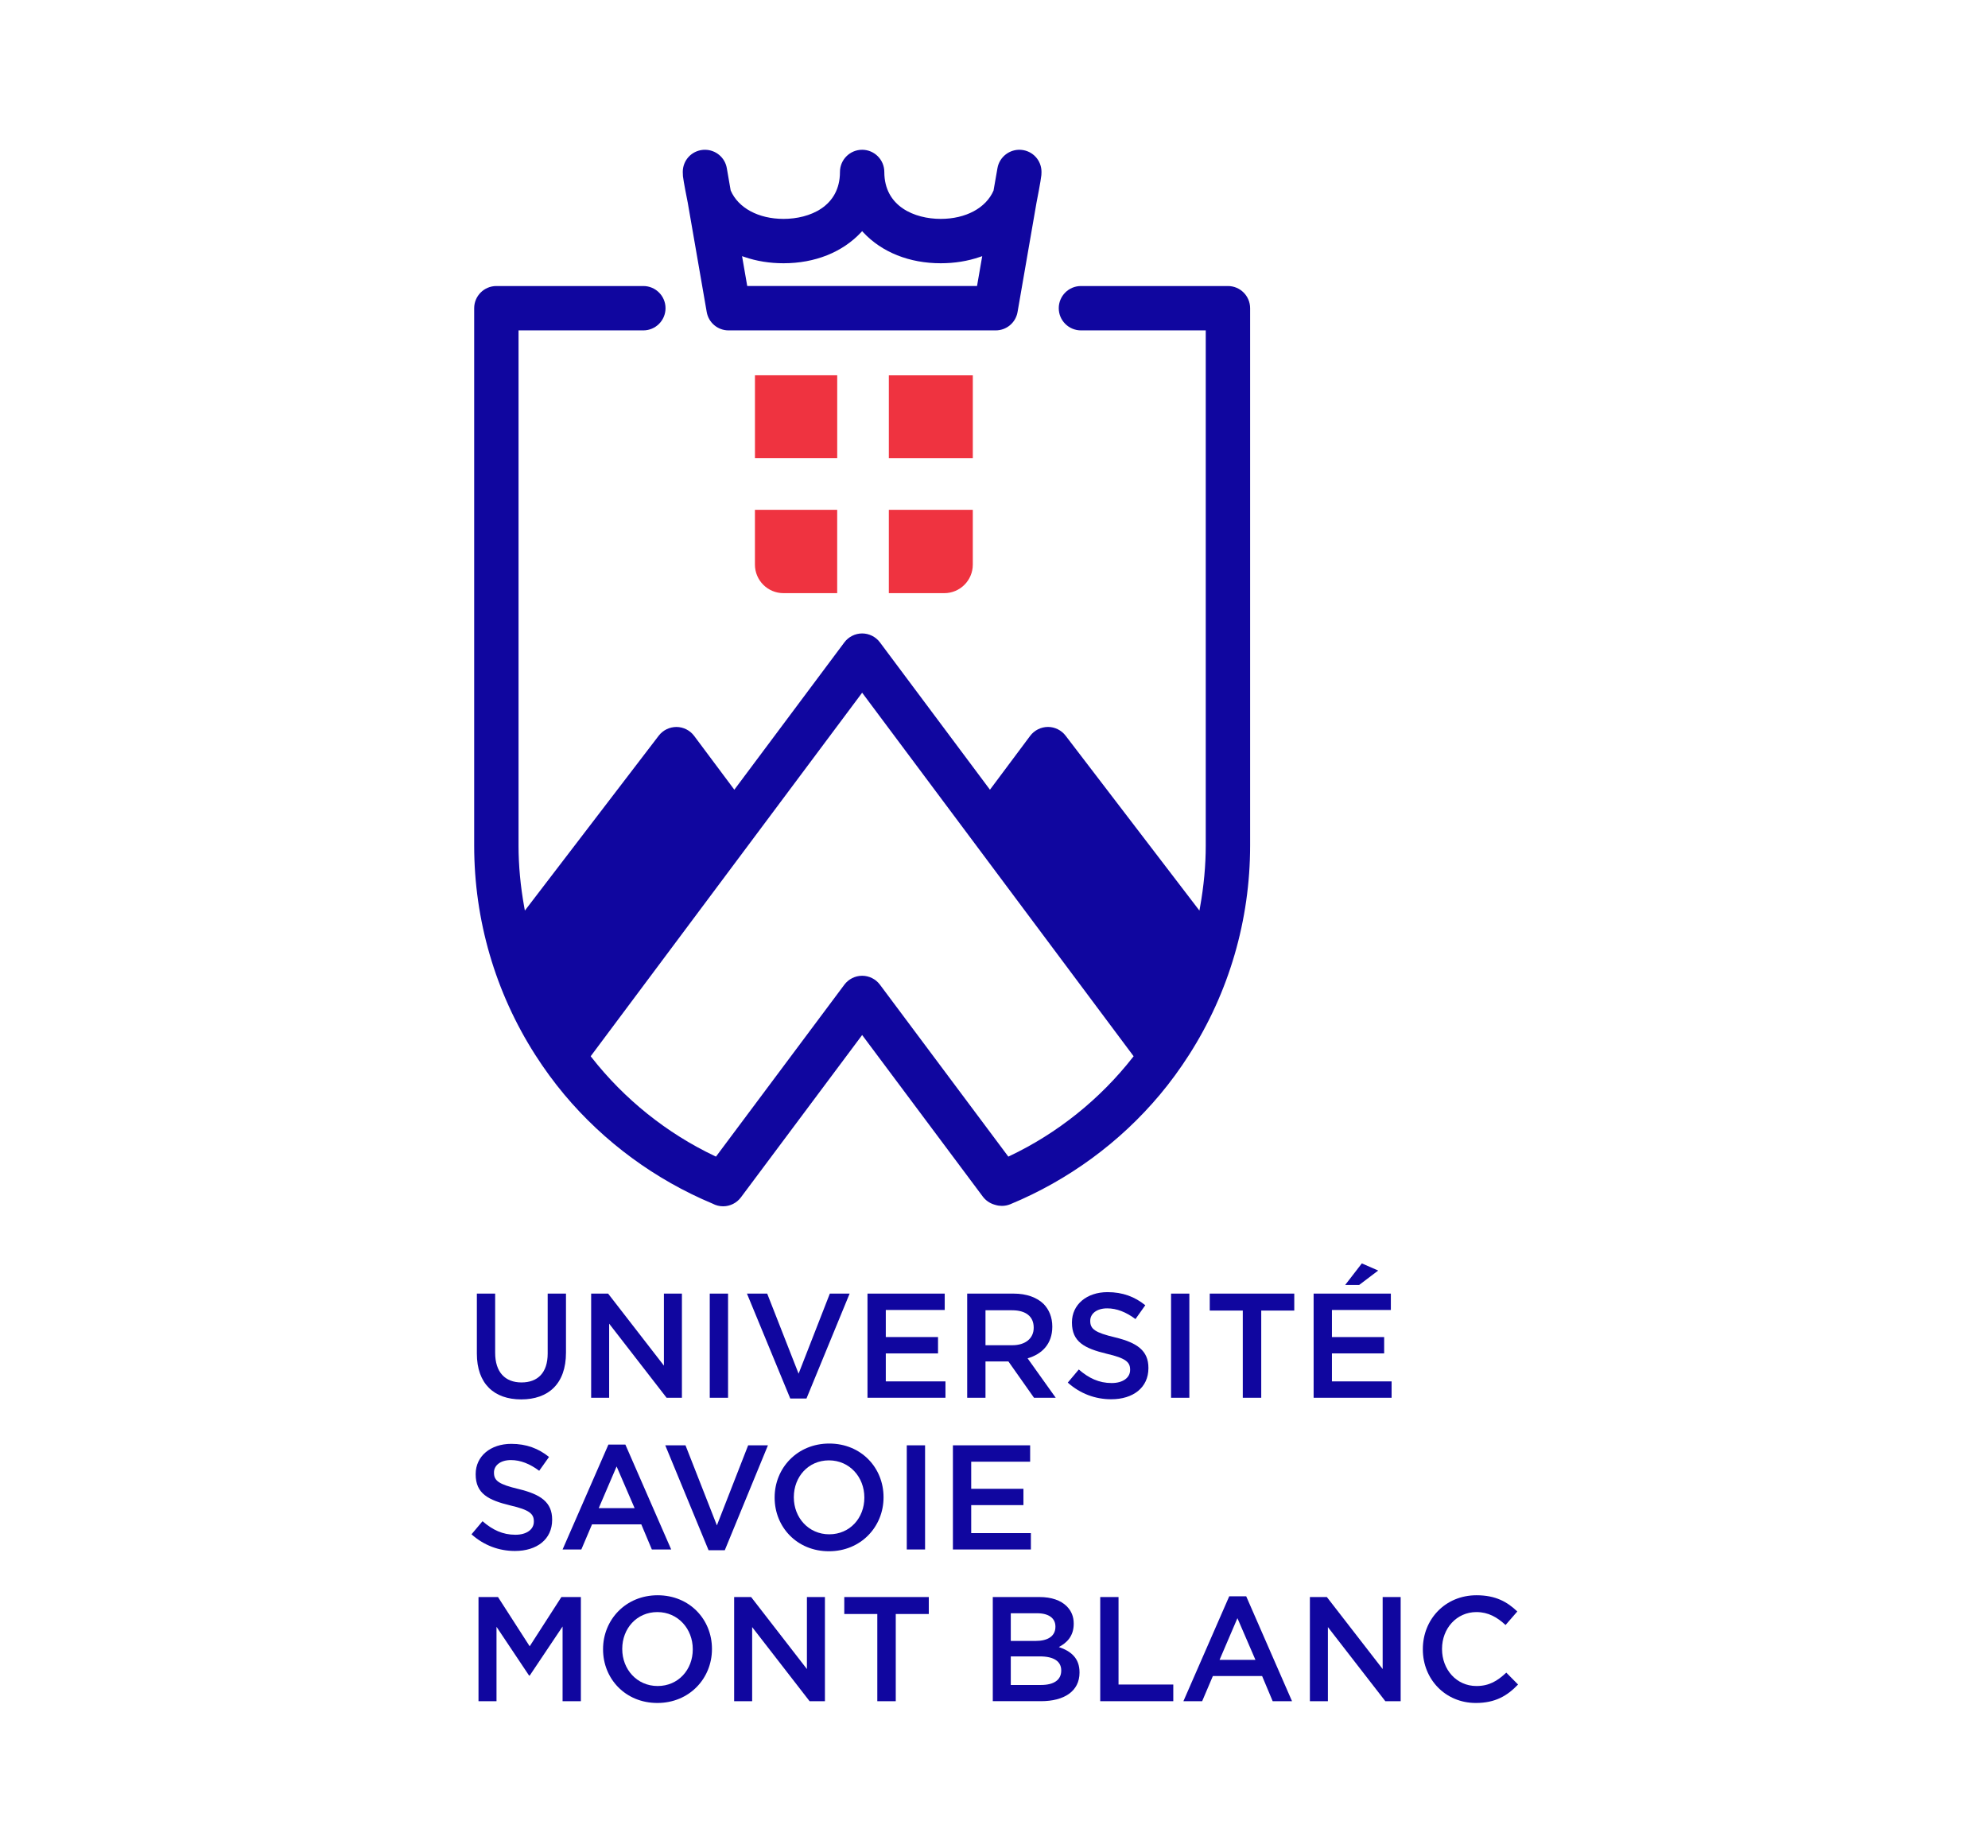 <?xml version="1.0" encoding="UTF-8" standalone="no"?>
<!-- Created with Inkscape (http://www.inkscape.org/) -->

<svg
   width="256"
   height="238"
   viewBox="0 0 256 238"
   id="svg20646"
   version="1.1"
   inkscape:version="1.3.2 (091e20e, 2023-11-25, custom)"
   sodipodi:docname="logo-usmb.svg"
   inkscape:export-filename="logo-usmb.png"
   inkscape:export-xdpi="300"
   inkscape:export-ydpi="300"
   xmlns:inkscape="http://www.inkscape.org/namespaces/inkscape"
   xmlns:sodipodi="http://sodipodi.sourceforge.net/DTD/sodipodi-0.dtd"
   xmlns="http://www.w3.org/2000/svg"
   xmlns:svg="http://www.w3.org/2000/svg"
   xmlns:rdf="http://www.w3.org/1999/02/22-rdf-syntax-ns#"
   xmlns:cc="http://creativecommons.org/ns#"
   xmlns:dc="http://purl.org/dc/elements/1.1/">
  <defs
     id="defs20648">
    <clipPath
       id="clipPath22312"
       clipPathUnits="userSpaceOnUse">
      <path
         inkscape:connector-curvature="0"
         id="path22314"
         d="M 141.304,40.945 H 247.102 V 85.364 H 141.304 Z" />
    </clipPath>
    <clipPath
       clipPathUnits="userSpaceOnUse"
       id="clipPath182">
      <path
         d="M 0,0 H 595.276 V 595.276 H 0 Z"
         id="path184"
         inkscape:connector-curvature="0" />
    </clipPath>
    <clipPath
       clipPathUnits="userSpaceOnUse"
       id="clipPath154">
      <path
         d="M 0,0 H 595.276 V 595.276 H 0 Z"
         id="path156"
         inkscape:connector-curvature="0" />
    </clipPath>
    <clipPath
       clipPathUnits="userSpaceOnUse"
       id="clipPath130">
      <path
         d="M 0,0 H 595.276 V 595.276 H 0 Z"
         id="path132"
         inkscape:connector-curvature="0" />
    </clipPath>
    <clipPath
       clipPathUnits="userSpaceOnUse"
       id="clipPath110">
      <path
         d="M 0,0 H 595.276 V 595.276 H 0 Z"
         id="path112"
         inkscape:connector-curvature="0" />
    </clipPath>
    <clipPath
       clipPathUnits="userSpaceOnUse"
       id="clipPath88">
      <path
         d="M 0,0 H 595.276 V 595.276 H 0 Z"
         id="path90"
         inkscape:connector-curvature="0" />
    </clipPath>
    <clipPath
       clipPathUnits="userSpaceOnUse"
       id="clipPath68">
      <path
         d="M 0,0 H 595.276 V 595.276 H 0 Z"
         id="path70"
         inkscape:connector-curvature="0" />
    </clipPath>
    <clipPath
       clipPathUnits="userSpaceOnUse"
       id="clipPath42">
      <path
         d="M 0,0 H 595.276 V 595.276 H 0 Z"
         id="path44"
         inkscape:connector-curvature="0" />
    </clipPath>
    <clipPath
       clipPathUnits="userSpaceOnUse"
       id="clipPath16">
      <path
         d="M 0,0 H 595.276 V 595.276 H 0 Z"
         id="path18"
         inkscape:connector-curvature="0" />
    </clipPath>
  </defs>
  <sodipodi:namedview
     id="base"
     pagecolor="#ffffff"
     bordercolor="#666666"
     borderopacity="1.0"
     inkscape:pageopacity="0.0"
     inkscape:pageshadow="2"
     inkscape:zoom="2.47218"
     inkscape:cx="101.12532"
     inkscape:cy="121.55264"
     inkscape:document-units="px"
     inkscape:current-layer="layer1"
     showgrid="false"
     fit-margin-top="0"
     fit-margin-left="0"
     fit-margin-right="0"
     fit-margin-bottom="0"
     inkscape:showpageshadow="false"
     inkscape:window-width="1920"
     inkscape:window-height="1009"
     inkscape:window-x="-8"
     inkscape:window-y="-8"
     inkscape:window-maximized="1"
     units="px"
     inkscape:pagecheckerboard="0"
     inkscape:deskcolor="#d1d1d1" />
  <g
     inkscape:label="Calque 1"
     inkscape:groupmode="layer"
     id="layer1"
     transform="translate(-59.201,-339.736)">
    <rect
       style="fill:#ffffff;fill-rule:evenodd;stroke-width:4.895"
       id="rect355"
       width="256"
       height="238"
       x="59.201"
       y="339.736" />
    <g
       id="g5083"
       transform="matrix(1.707,0,0,1.707,18.819,-239.48)">
      <g
         style="fill:#10069f;fill-opacity:1;stroke-width:1.87"
         transform="matrix(0.535,0,0,0.535,-9.153,242.274)"
         id="g4874">
        <g
           style="fill:#10069f;fill-opacity:1;stroke-width:1.87"
           id="g20"
           transform="matrix(0.856,0,0,-0.856,128.567,372.257)">
          <path
             d="M 0,0 V 9.876 H 3.014 V 0.122 c 0,-3.186 1.642,-4.877 4.338,-4.877 2.672,0 4.313,1.593 4.313,4.755 V 9.876 H 14.68 V 0.147 c 0,-5.122 -2.892,-7.696 -7.377,-7.696 C 2.843,-7.549 0,-4.975 0,0"
             style="fill:#10069f;fill-opacity:1;fill-rule:nonzero;stroke:none;stroke-width:1.87"
             id="path22"
             inkscape:connector-curvature="0" />
        </g>
        <path
           inkscape:connector-curvature="0"
           id="path26"
           style="fill:#10069f;fill-opacity:1;fill-rule:nonzero;stroke:none;stroke-width:1.601"
           d="m 144.682,363.801 h 2.392 l 7.868,10.155 v -10.155 h 2.538 v 14.688 h -2.161 l -8.099,-10.45 v 10.45 h -2.538 z" />
        <path
           d="m 161.406,363.801 h 2.58 v 14.688 h -2.58 z"
           style="fill:#10069f;fill-opacity:1;fill-rule:nonzero;stroke:none;stroke-width:1.281"
           id="path28"
           inkscape:connector-curvature="0" />
        <path
           inkscape:connector-curvature="0"
           id="path32"
           style="fill:#10069f;fill-opacity:1;fill-rule:nonzero;stroke:none;stroke-width:1.601"
           d="m 166.651,363.801 h 2.854 l 4.427,11.289 4.407,-11.289 h 2.79 l -6.085,14.793 h -2.287 z" />
        <path
           inkscape:connector-curvature="0"
           id="path36"
           style="fill:#10069f;fill-opacity:1;fill-rule:nonzero;stroke:none;stroke-width:1.601"
           d="m 183.647,363.801 h 10.89 v 2.308 h -8.309 v 3.818 h 7.365 v 2.308 h -7.365 v 3.944 h 8.414 v 2.308 h -10.995 z" />
        <g
           style="fill:#10069f;fill-opacity:1;stroke-width:1.87"
           id="g46"
           transform="matrix(0.856,0,0,-0.856,197.706,363.801)">
          <path
             d="m 0,0 h 7.646 c 2.157,0 3.848,-0.637 4.951,-1.715 0.906,-0.932 1.421,-2.206 1.421,-3.701 v -0.049 c 0,-2.818 -1.691,-4.509 -4.068,-5.196 l 4.632,-6.494 h -3.578 l -4.215,5.98 H 3.014 v -5.98 H 0 Z m 7.426,-8.504 c 2.157,0 3.529,1.128 3.529,2.867 v 0.05 c 0,1.837 -1.324,2.842 -3.554,2.842 H 3.014 v -5.759 z"
             style="fill:#10069f;fill-opacity:1;fill-rule:nonzero;stroke:none;stroke-width:1.87"
             id="path48"
             inkscape:connector-curvature="0" />
        </g>
        <g
           style="fill:#10069f;fill-opacity:1;stroke-width:1.87"
           id="g50"
           transform="matrix(0.856,0,0,-0.856,211.89,376.349)">
          <path
             d="m 0,0 1.813,2.157 c 1.643,-1.422 3.309,-2.231 5.417,-2.231 1.862,0 3.038,0.883 3.038,2.157 v 0.049 c 0,1.225 -0.685,1.887 -3.872,2.622 -3.651,0.883 -5.71,1.961 -5.71,5.122 v 0.05 c 0,2.94 2.451,4.974 5.858,4.974 2.499,0 4.485,-0.759 6.224,-2.156 L 11.151,10.465 C 9.607,11.616 8.063,12.229 6.494,12.229 4.73,12.229 3.7,11.322 3.7,10.195 V 10.146 C 3.7,8.822 4.485,8.235 7.794,7.45 11.42,6.568 13.283,5.269 13.283,2.426 V 2.377 c 0,-3.21 -2.524,-5.122 -6.127,-5.122 C 4.534,-2.745 2.059,-1.838 0,0"
             style="fill:#10069f;fill-opacity:1;fill-rule:nonzero;stroke:none;stroke-width:1.87"
             id="path52"
             inkscape:connector-curvature="0" />
        </g>
        <path
           d="m 226.452,363.801 h 2.58 v 14.688 h -2.58 z"
           style="fill:#10069f;fill-opacity:1;fill-rule:nonzero;stroke:none;stroke-width:1.281"
           id="path54"
           inkscape:connector-curvature="0" />
        <path
           inkscape:connector-curvature="0"
           id="path58"
           style="fill:#10069f;fill-opacity:1;fill-rule:nonzero;stroke:none;stroke-width:1.601"
           d="m 236.566,366.193 h -4.658 v -2.392 h 11.918 v 2.392 h -4.658 v 12.296 h -2.602 z" />
        <path
           inkscape:connector-curvature="0"
           id="path62"
           style="fill:#10069f;fill-opacity:1;fill-rule:nonzero;stroke:none;stroke-width:1.601"
           d="m 246.554,363.801 h 10.89 v 2.308 h -8.308 v 3.818 h 7.364 v 2.308 h -7.364 v 3.944 h 8.414 v 2.308 h -10.995 z m 6.798,-4.26 2.308,1.008 -2.686,2.034 h -1.972 z" />
        <g
           style="fill:#10069f;fill-opacity:1;stroke-width:1.87"
           id="g72"
           transform="matrix(0.856,0,0,-0.856,127.812,397.742)">
          <path
             d="m 0,0 1.814,2.157 c 1.642,-1.422 3.308,-2.231 5.416,-2.231 1.862,0 3.039,0.883 3.039,2.157 v 0.049 c 0,1.225 -0.687,1.887 -3.872,2.622 C 2.745,5.637 0.686,6.715 0.686,9.876 v 0.05 c 0,2.94 2.451,4.974 5.857,4.974 2.5,0 4.485,-0.759 6.225,-2.156 l -1.617,-2.279 c -1.544,1.151 -3.088,1.764 -4.657,1.764 -1.764,0 -2.793,-0.907 -2.793,-2.034 v -0.049 c 0,-1.324 0.784,-1.911 4.092,-2.696 3.628,-0.882 5.49,-2.181 5.49,-5.024 V 2.377 c 0,-3.21 -2.524,-5.122 -6.127,-5.122 C 4.534,-2.745 2.059,-1.838 0,0"
             style="fill:#10069f;fill-opacity:1;fill-rule:nonzero;stroke:none;stroke-width:1.87"
             id="path74"
             inkscape:connector-curvature="0" />
        </g>
        <path
           inkscape:connector-curvature="0"
           id="path78"
           style="fill:#10069f;fill-opacity:1;fill-rule:nonzero;stroke:none;stroke-width:1.601"
           d="m 147.116,385.09 h 2.392 l 6.462,14.793 h -2.728 l -1.49,-3.546 h -6.945 l -1.51,3.546 h -2.644 z m 3.693,8.96 -2.538,-5.876 -2.518,5.876 z" />
        <path
           inkscape:connector-curvature="0"
           id="path82"
           style="fill:#10069f;fill-opacity:1;fill-rule:nonzero;stroke:none;stroke-width:1.601"
           d="m 155.132,385.195 h 2.854 l 4.427,11.289 4.407,-11.289 h 2.79 l -6.085,14.793 h -2.287 z" />
        <g
           style="fill:#10069f;fill-opacity:1;stroke-width:1.87"
           id="g92"
           transform="matrix(0.856,0,0,-0.856,170.555,392.58)">
          <path
             d="m 0,0 v 0.049 c 0,4.828 3.725,8.872 8.994,8.872 5.269,0 8.945,-3.995 8.945,-8.823 V 0.049 c 0,-4.828 -3.725,-8.872 -8.994,-8.872 C 3.676,-8.823 0,-4.828 0,0 m 14.778,0 v 0.049 c 0,3.333 -2.426,6.102 -5.833,6.102 -3.406,0 -5.784,-2.72 -5.784,-6.053 V 0.049 c 0,-3.333 2.426,-6.078 5.833,-6.078 3.406,0 5.784,2.696 5.784,6.029"
             style="fill:#10069f;fill-opacity:1;fill-rule:nonzero;stroke:none;stroke-width:1.87"
             id="path94"
             inkscape:connector-curvature="0" />
        </g>
        <path
           d="m 189.187,385.194 h 2.58 v 14.688 h -2.58 z"
           style="fill:#10069f;fill-opacity:1;fill-rule:nonzero;stroke:none;stroke-width:1.281"
           id="path96"
           inkscape:connector-curvature="0" />
        <path
           inkscape:connector-curvature="0"
           id="path100"
           style="fill:#10069f;fill-opacity:1;fill-rule:nonzero;stroke:none;stroke-width:1.601"
           d="m 195.692,385.195 h 10.89 v 2.308 h -8.31 v 3.818 h 7.365 v 2.308 h -7.365 v 3.944 h 8.415 v 2.308 h -10.995 z" />
        <path
           inkscape:connector-curvature="0"
           id="path104"
           style="fill:#10069f;fill-opacity:1;fill-rule:nonzero;stroke:none;stroke-width:1.601"
           d="m 128.798,406.588 h 2.749 l 4.468,6.945 4.47,-6.945 h 2.748 v 14.688 h -2.58 v -10.534 l -4.638,6.925 h -0.083 l -4.596,-6.882 v 10.491 h -2.538 z" />
        <g
           style="fill:#10069f;fill-opacity:1;stroke-width:1.87"
           id="g114"
           transform="matrix(0.856,0,0,-0.856,146.361,413.973)">
          <path
             d="m 0,0 v 0.049 c 0,4.828 3.725,8.872 8.994,8.872 5.269,0 8.945,-3.995 8.945,-8.823 V 0.049 c 0,-4.828 -3.725,-8.872 -8.994,-8.872 C 3.676,-8.823 0,-4.828 0,0 m 14.778,0 v 0.049 c 0,3.333 -2.426,6.102 -5.833,6.102 -3.406,0 -5.784,-2.72 -5.784,-6.053 V 0.049 c 0,-3.333 2.427,-6.078 5.833,-6.078 3.407,0 5.784,2.696 5.784,6.029"
             style="fill:#10069f;fill-opacity:1;fill-rule:nonzero;stroke:none;stroke-width:1.87"
             id="path116"
             inkscape:connector-curvature="0" />
        </g>
        <path
           inkscape:connector-curvature="0"
           id="path120"
           style="fill:#10069f;fill-opacity:1;fill-rule:nonzero;stroke:none;stroke-width:1.601"
           d="m 164.846,406.588 h 2.392 l 7.868,10.155 v -10.155 h 2.539 v 14.688 h -2.162 l -8.099,-10.45 v 10.45 h -2.539 z" />
        <path
           inkscape:connector-curvature="0"
           id="path124"
           style="fill:#10069f;fill-opacity:1;fill-rule:nonzero;stroke:none;stroke-width:1.601"
           d="m 185.032,408.98 h -4.658 v -2.392 h 11.918 v 2.392 h -4.658 v 12.295 h -2.602 z" />
        <g
           style="fill:#10069f;fill-opacity:1;stroke-width:1.87"
           id="g134"
           transform="matrix(0.856,0,0,-0.856,201.315,406.588)">
          <path
             d="m 0,0 h 7.696 c 1.96,0 3.504,-0.539 4.484,-1.519 0.76,-0.76 1.152,-1.692 1.152,-2.843 v -0.049 c 0,-2.059 -1.177,-3.162 -2.451,-3.824 2.01,-0.686 3.407,-1.837 3.407,-4.166 v -0.049 c 0,-3.063 -2.524,-4.705 -6.348,-4.705 H 0 Z m 10.318,-4.852 c 0,1.348 -1.079,2.181 -3.015,2.181 H 2.965 V -7.23 h 4.118 c 1.936,0 3.235,0.76 3.235,2.328 z M 7.744,-9.778 H 2.965 v -4.706 h 5 c 2.059,0 3.308,0.809 3.308,2.353 v 0.049 c 0,1.446 -1.151,2.304 -3.529,2.304"
             style="fill:#10069f;fill-opacity:1;fill-rule:nonzero;stroke:none;stroke-width:1.87"
             id="path136"
             inkscape:connector-curvature="0" />
        </g>
        <path
           inkscape:connector-curvature="0"
           id="path140"
           style="fill:#10069f;fill-opacity:1;fill-rule:nonzero;stroke:none;stroke-width:1.601"
           d="m 216.464,406.588 h 2.581 v 12.337 h 7.721 v 2.35 h -10.302 z" />
        <path
           inkscape:connector-curvature="0"
           id="path144"
           style="fill:#10069f;fill-opacity:1;fill-rule:nonzero;stroke:none;stroke-width:1.601"
           d="m 234.656,406.483 h 2.392 l 6.462,14.793 h -2.728 l -1.49,-3.546 h -6.945 l -1.51,3.546 h -2.644 z m 3.693,8.96 -2.539,-5.876 -2.518,5.876 z" />
        <path
           inkscape:connector-curvature="0"
           id="path148"
           style="fill:#10069f;fill-opacity:1;fill-rule:nonzero;stroke:none;stroke-width:1.601"
           d="m 246.029,406.588 h 2.392 l 7.868,10.155 v -10.155 h 2.538 v 14.688 h -2.161 l -8.099,-10.45 v 10.45 h -2.539 z" />
        <g
           style="fill:#10069f;fill-opacity:1;stroke-width:1.87"
           id="g158"
           transform="matrix(0.856,0,0,-0.856,261.955,413.973)">
          <path
             d="m 0,0 v 0.049 c 0,4.877 3.652,8.872 8.847,8.872 3.162,0 5.073,-1.103 6.715,-2.672 L 13.626,4.019 C 12.254,5.293 10.783,6.151 8.823,6.151 5.563,6.151 3.161,3.456 3.161,0.098 V 0.049 c 0,-3.358 2.378,-6.078 5.662,-6.078 2.107,0 3.455,0.833 4.925,2.206 l 1.937,-1.961 C 13.896,-7.647 11.935,-8.823 8.724,-8.823 3.725,-8.823 0,-4.926 0,0"
             style="fill:#10069f;fill-opacity:1;fill-rule:nonzero;stroke:none;stroke-width:1.87"
             id="path160"
             inkscape:connector-curvature="0" />
        </g>
      </g>
      <g
         id="g5031">
        <g
           id="g4914"
           style="fill:#ef3340;fill-opacity:1;stroke-width:1.003"
           transform="matrix(0.997,0,0,0.997,0.199,1.574)">
          <g
             transform="matrix(0.856,0,0,-0.856,80.65,377.335)"
             id="g162"
             style="fill:#ef3340;fill-opacity:1;stroke-width:1.003">
            <path
               inkscape:connector-curvature="0"
               id="path164"
               style="fill:#ef3340;fill-opacity:1;fill-rule:nonzero;stroke:none;stroke-width:1.003"
               d="M 0,0 V -4.844 C 0,-6.238 1.13,-7.368 2.524,-7.368 H 7.271 V 0 Z" />
          </g>
          <g
             transform="matrix(0.856,0,0,-0.856,90.782,383.643)"
             id="g166"
             style="fill:#ef3340;fill-opacity:1;stroke-width:1.003">
            <path
               inkscape:connector-curvature="0"
               id="path168"
               style="fill:#ef3340;fill-opacity:1;fill-rule:nonzero;stroke:none;stroke-width:1.003"
               d="M 0,0 H 4.898 C 6.292,0 7.422,1.13 7.422,2.524 V 7.368 H 0 Z" />
          </g>
          <g
             transform="matrix(0.856,0,0,-0.856,86.876,367.157)"
             id="g170"
             style="fill:#ef3340;fill-opacity:1;stroke-width:1.003">
            <path
               inkscape:connector-curvature="0"
               id="path172"
               style="fill:#ef3340;fill-opacity:1;fill-rule:nonzero;stroke:none;stroke-width:1.003"
               d="M 0,0 H -3.908 -4.747 -7.271 V -2.524 -4.347 -7.325 H 0 Z" />
          </g>
          <g
             transform="matrix(0.856,0,0,-0.856,97.136,373.429)"
             id="g174"
             style="fill:#ef3340;fill-opacity:1;stroke-width:1.003">
            <path
               inkscape:connector-curvature="0"
               id="path176"
               style="fill:#ef3340;fill-opacity:1;fill-rule:nonzero;stroke:none;stroke-width:1.003"
               d="m 0,0 v 4.801 0 2.524 H -2.524 -3.363 -7.422 V 0 Z" />
          </g>
        </g>
        <g
           transform="matrix(0.853,0,0,-0.853,-202.567,646.953)"
           id="g178"
           style="fill:#10069f;fill-opacity:1;stroke-width:1.003">
          <g
             id="g180"
             clip-path="url(#clipPath182)"
             style="fill:#10069f;fill-opacity:1;stroke-width:1.003">
            <g
               id="g186"
               transform="translate(373.806,335.354)"
               style="fill:#10069f;fill-opacity:1;stroke-width:1.003">
              <path
                 d="m 0,0 h -13 c -1.082,0 -1.962,-0.88 -1.962,-1.962 0,-1.081 0.88,-1.961 1.962,-1.961 h 11.038 v -45.562 c 0,-1.761 -0.17,-3.597 -0.507,-5.457 l -0.053,-0.294 -11.838,15.472 c -0.369,0.482 -0.951,0.77 -1.558,0.77 -0.623,-0.004 -1.206,-0.299 -1.572,-0.788 l -3.557,-4.764 -9.731,13.032 c -0.368,0.493 -0.956,0.788 -1.572,0.788 -0.616,0 -1.203,-0.295 -1.572,-0.788 l -9.731,-13.032 -3.555,4.761 c -0.366,0.49 -0.949,0.784 -1.56,0.788 -0.619,0 -1.201,-0.288 -1.57,-0.769 l -11.84,-15.47 -0.053,0.294 c -0.336,1.859 -0.507,3.695 -0.507,5.457 V -3.923 H -51.7 c 1.082,0 1.962,0.88 1.962,1.961 0,1.082 -0.88,1.962 -1.962,1.962 h -13 c -1.081,0 -1.961,-0.88 -1.961,-1.962 v -47.523 c 0,-6.585 1.866,-12.983 5.396,-18.504 0.797,-1.246 1.664,-2.431 2.577,-3.522 3.503,-4.186 8.035,-7.52 13.107,-9.641 0.294,-0.157 0.614,-0.237 0.935,-0.237 0.616,0 1.204,0.294 1.573,0.788 l 10.723,14.36 0.106,-0.142 10.565,-14.147 c 0.251,-0.336 0.61,-0.586 1.011,-0.706 l 0.116,-0.034 c 0.181,-0.055 0.37,-0.082 0.56,-0.082 v 0 c 0.258,0 0.51,0.05 0.75,0.148 5.122,2.119 9.697,5.471 13.23,9.694 0.916,1.094 1.783,2.279 2.577,3.521 3.531,5.52 5.397,11.919 5.397,18.504 V -1.962 C 1.962,-0.88 1.082,0 0,0 m -8.403,-68.199 c -2.905,-3.716 -6.681,-6.742 -10.921,-8.75 l -0.098,-0.046 -0.064,0.086 -11.292,15.121 c -0.368,0.493 -0.956,0.788 -1.572,0.788 -0.616,0 -1.203,-0.295 -1.572,-0.788 l -11.355,-15.207 -0.098,0.046 c -4.24,2.008 -8.016,5.034 -10.921,8.751 l -0.062,0.08 0.06,0.08 23.948,32.071 11.409,-15.279 12.6,-16.873 z"
                 style="fill:#10069f;fill-opacity:1;fill-rule:nonzero;stroke:none;stroke-width:1.003"
                 id="path188"
                 inkscape:connector-curvature="0" />
            </g>
            <g
               id="g190"
               transform="translate(357.318,345.443)"
               style="fill:#10069f;fill-opacity:1;stroke-width:1.003">
              <path
                 d="M 0,0 C 0,1.027 -0.771,1.867 -1.794,1.955 -2.811,2.04 -3.722,1.331 -3.895,0.335 l -0.347,-1.982 c -0.67,-1.544 -2.459,-2.504 -4.67,-2.504 -2.301,0 -4.989,1.087 -4.989,4.151 0,1.082 -0.88,1.962 -1.961,1.962 -1.082,0 -1.962,-0.88 -1.962,-1.962 0,-3.064 -2.688,-4.151 -4.989,-4.151 -2.211,0 -4,0.96 -4.67,2.504 l -0.009,0.03 -0.338,1.952 c -0.163,0.942 -0.978,1.626 -1.939,1.626 -0.054,0 -0.108,-0.002 -0.163,-0.006 -1.022,-0.088 -1.793,-0.928 -1.793,-1.955 0,-0.128 0.009,-0.253 0.015,-0.38 0.06,-0.507 0.352,-1.974 0.411,-2.267 0.002,-0.004 0.003,-0.008 0.004,-0.012 l 1.687,-9.726 c 0.163,-0.943 0.976,-1.627 1.933,-1.627 H -4.05 c 0.957,0 1.77,0.684 1.933,1.627 l 1.682,9.705 c 0.001,0.004 0.002,0.007 0.003,0.011 0.057,0.289 0.365,1.861 0.421,2.395 C -0.008,-0.182 0,-0.092 0,0 m -5.701,-10.088 h -20.323 l -0.458,2.641 0.211,-0.072 c 1.071,-0.369 2.235,-0.556 3.458,-0.556 2.771,0 5.206,0.971 6.854,2.734 l 0.097,0.104 0.096,-0.104 c 1.649,-1.763 4.083,-2.734 6.854,-2.734 1.224,0 2.387,0.187 3.458,0.556 l 0.211,0.072 z"
                 style="fill:#10069f;fill-opacity:1;fill-rule:nonzero;stroke:none;stroke-width:1.003"
                 id="path192"
                 inkscape:connector-curvature="0" />
            </g>
          </g>
        </g>
      </g>
    </g>
  </g>
</svg>
